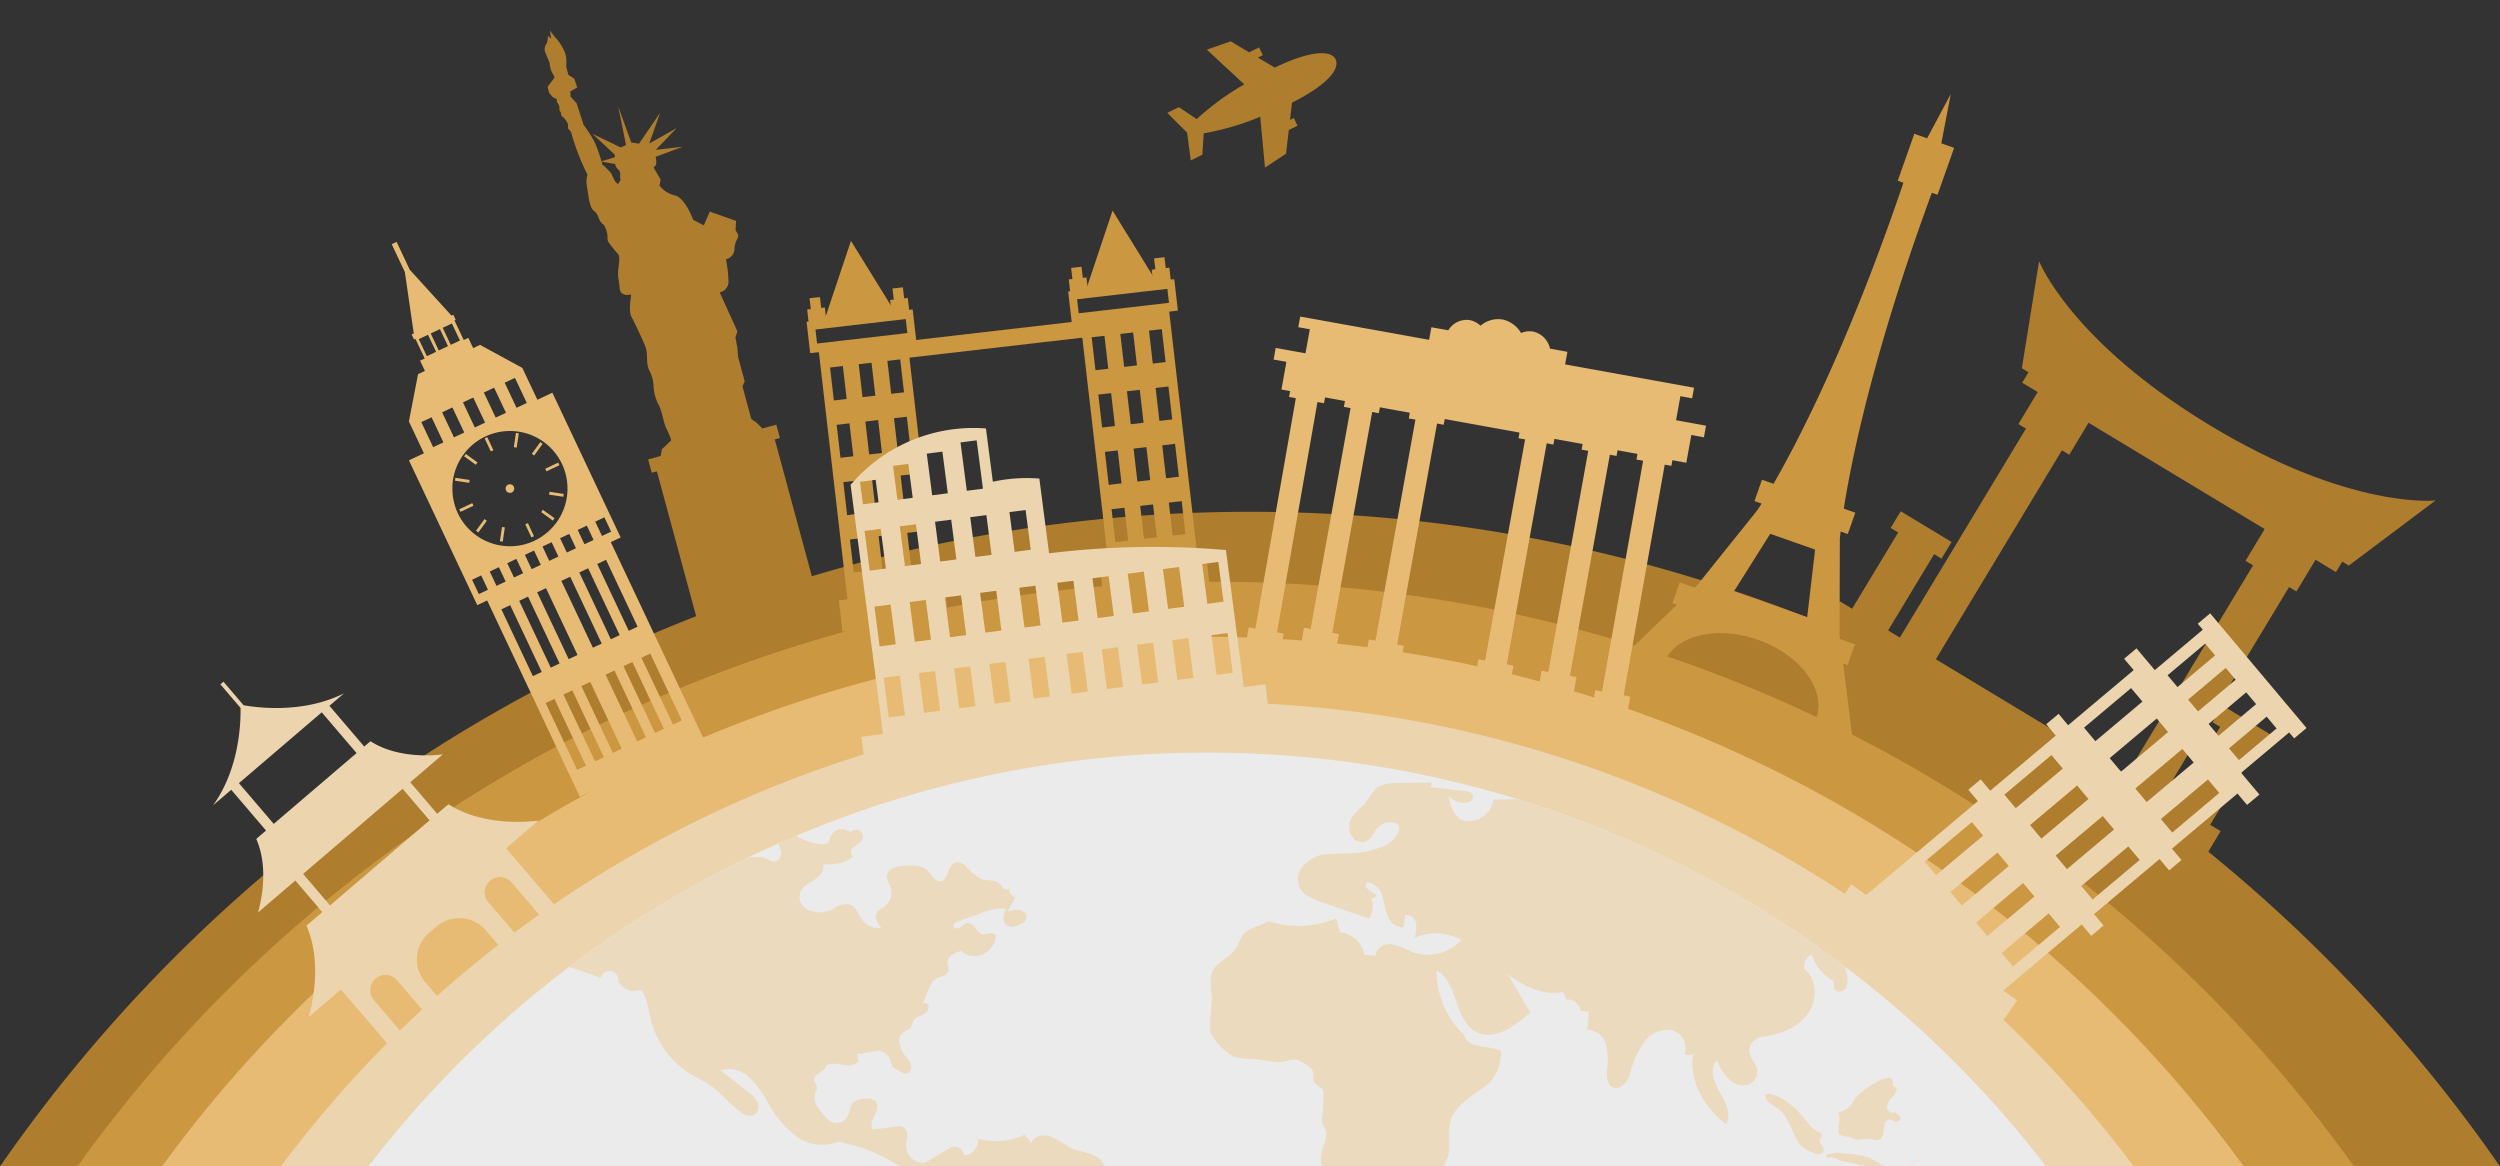 <svg xmlns="http://www.w3.org/2000/svg" xmlns:xlink="http://www.w3.org/1999/xlink" width="328" height="153" viewBox="0 0 328 153">
  <rect x="0" y="0" width="328" height="153" fill="#333333" stroke="none"/>
  <defs>
    <clipPath id="clip-path">
      <rect id="Rectangle_11483" data-name="Rectangle 11483" width="328" height="153" transform="translate(-15923.01 -9422.098)" fill="#fff"/>
    </clipPath>
    <clipPath id="clip-path-2">
      <path id="Path_10070" data-name="Path 10070" d="M248.171,222.71A138.646,138.646,0,0,0,122.22,303.356h251.9A138.646,138.646,0,0,0,248.167,222.71Z" transform="translate(-122.22 -222.71)" fill="#fff"/>
    </clipPath>
  </defs>
  <g id="Mask_Group_68" data-name="Mask Group 68" transform="translate(15923.01 9422.098)" opacity="0.9" clip-path="url(#clip-path)">
    <g id="Places-Card" transform="translate(-15940.21 -9418.087)">
      <g id="Group_25402" data-name="Group 25402" transform="translate(0 0)">
        <path id="Path_9985" data-name="Path 9985" d="M193.022,152.45A199.469,199.469,0,0,0,11.82,268.473h362.4a199.469,199.469,0,0,0-181.2-116.023Z" transform="translate(-11.82 -89.313)" fill="#bb852e"/>
        <path id="Path_9986" data-name="Path 9986" d="M210.668,21.1s-.279,0,.076.54.027.625.265.985.04.409.243.638a2.575,2.575,0,0,1,.76.989c.126.459-.072.513.13.737a1.155,1.155,0,0,1,.409.733,30.935,30.935,0,0,0,2.046,5.211,3.389,3.389,0,0,0-.067,1.565c.166.868.3,2.662.854,3.143a1.7,1.7,0,0,1,.692,1.007,2.4,2.4,0,0,0,.576.827s.094-.166.427.8-.058,1.07.378,1.655.76.989,1.165,1.443-.189,2.158.049,3.291-.063,1.843.98,2.055l.692-.045s-.4,2.149.009,2.882,1.407,2.855,1.821,3.867.054,2.023.49,3.1a5.081,5.081,0,0,1,.6,1.947,5.916,5.916,0,0,0,.625,2.572c.531.913.656,2.424,1.1,3.287a8.377,8.377,0,0,1,.607,1.452l-1.228,1.178-.342,1.839,14.213-3.853L236.819,63.5l-.724-.508-1.156-4.272.288-.665-.859-3.174-.108-1.263-.247-1.344.261-.773-2.329-5.126A1.417,1.417,0,0,0,233.1,45a16.691,16.691,0,0,0-.333-2.968,1.413,1.413,0,0,0,1.12-1.385c.067-1.219.719-1.47.427-1.951l-.288-.481L234.094,37l-3.444-1.223-.787,1.812-1.4-.737s-1.007-2.842-2.379-3.188a3.7,3.7,0,0,1-2.028-1.286l.144-.8-.922-1.578.324-.369a2.531,2.531,0,0,0-.072-1.034l3.579-1.322-3.548.4,2.743-2.851-3.6,2.028,1.434-4.047-2.77,4.056-1.025-.144-1.709-4.739,1.021,5.067-.683.328-3.723-1.8,2.918,2.725.022.346-1.758.544a18.672,18.672,0,0,0-.89-2.527A17.348,17.348,0,0,0,214.09,24.4l-.913-2.846-.791-.841-.045-.692.913-.526-.387-1.16-.769-.495-.3-1.115A4.145,4.145,0,0,0,211.68,15a6.26,6.26,0,0,0-1.34-2.1l-.661-.877.153,1.084-.387-.387-.162.958a1.221,1.221,0,0,0-.256,1.124c.225.571.6,1.452.6,1.452a4.711,4.711,0,0,0,.22,1.066c.117.18.445.863.445.863l-.931,1.236.211.787.423.517.665.382Zm7.558,8.431a1.322,1.322,0,0,0,.409.733.821.821,0,0,1,.229.85l.076.544-.351.517-.387-.387-.5-1.061-.872-.89-.265-.207s-.04-.153-.112-.4Z" transform="translate(-120.323 -12.03)" fill="#bb852e"/>
        <path id="Path_9987" data-name="Path 9987" d="M256.422,128.4l-15.467,4.191,6.382,23.553,15.467-4.191Z" transform="translate(-137.928 -76.078)" fill="#bb852e"/>
        <path id="Path_9988" data-name="Path 9988" d="M256.008,127.027l-16.817,4.557.474,1.749,16.817-4.557Z" transform="translate(-136.957 -75.321)" fill="#bb852e"/>
        <path id="Path_9989" data-name="Path 9989" d="M664.765,100.889C646.4,89.805,642.3,79.32,642.3,79.32L640.04,93.367l21.448,12.945,21.447,12.945,11.376-8.543s-11.187,1.263-29.55-9.824Z" transform="translate(-357.571 -49.064)" fill="#bb852e"/>
        <path id="Path_9990" data-name="Path 9990" d="M682.224,136.231l-41.168-24.844-.922,1.528L681.3,137.759Z" transform="translate(-357.623 -66.713)" fill="#bb852e"/>
        <path id="Path_9991" data-name="Path 9991" d="M649.049,118.521l-6.675-4.03-3.353,5.555,6.675,4.029Z" transform="translate(-357.011 -68.421)" fill="#bb852e"/>
        <path id="Path_9992" data-name="Path 9992" d="M625.589,127.885l-4.72-2.848-18.181,30.128,4.72,2.848Z" transform="translate(-337.014 -74.225)" fill="#bb852e"/>
        <path id="Path_9993" data-name="Path 9993" d="M609.742,156.323l-6.675-4.028-1.32,2.187,6.675,4.028Z" transform="translate(-336.496 -89.227)" fill="#bb852e"/>
        <path id="Path_9994" data-name="Path 9994" d="M600.633,160.135l-4.72-2.848-7.151,11.849,4.72,2.848Z" transform="translate(-329.35 -91.975)" fill="#bb852e"/>
        <path id="Path_9995" data-name="Path 9995" d="M703.71,213.048l-6.675-4.028-1.32,2.187,6.676,4.028Z" transform="translate(-388.213 -120.447)" fill="#bb852e"/>
        <path id="Path_9996" data-name="Path 9996" d="M694.6,216.849,689.882,214l-7.151,11.85,4.72,2.848Z" transform="translate(-381.067 -123.188)" fill="#bb852e"/>
        <path id="Path_9997" data-name="Path 9997" d="M715.326,158.422l-6.675-4.028-3.353,5.555,6.676,4.028Z" transform="translate(-393.487 -90.382)" fill="#bb852e"/>
        <path id="Path_9998" data-name="Path 9998" d="M691.844,167.821l-4.72-2.848L668.943,195.1l4.719,2.848Z" transform="translate(-373.479 -96.205)" fill="#bb852e"/>
        <path id="Path_9999" data-name="Path 9999" d="M633.874,208.735l-49.949-30.143-2.477,4.1L631.4,212.839Z" transform="translate(-325.324 -103.7)" fill="#bb852e"/>
      </g>
      <g id="Group_25403" data-name="Group 25403" transform="translate(9.843 8.318)">
        <path id="Path_10000" data-name="Path 10000" d="M200.573,172.85A183.68,183.68,0,0,0,33.71,279.692H367.437A183.68,183.68,0,0,0,200.573,172.85Z" transform="translate(-33.71 -108.858)" fill="#dda243"/>
        <path id="Path_10001" data-name="Path 10001" d="M553.988,114.683l-1.178-9.433.585.207.962-2.725-1.947-.688-.068-.526.036-12.572s.027-.342.1-1.012l.94.333.989-2.8-1.511-.535c1.012-6.443,3.867-20.53,11.551-41.438l.746.265,2.176-6.155-1.677-.594,1.241-6.484-3.107,5.823-1.677-.594-2.176,6.155.746.265c-7.154,21.092-13.786,33.848-17.046,39.5l-1.511-.535-.989,2.8.94.333c-.36.571-.553.854-.553.854L533.7,94.931l-.382.369-1.947-.688-.962,2.725.585.207-6.839,6.6,4.932,1.745a5.16,5.16,0,0,1,.162-.571c1.308-3.709,6.857-5.126,12.392-3.174s8.961,6.547,7.648,10.252a5.334,5.334,0,0,1-.234.544l4.932,1.745Zm-15.5-18.9,4.757-7.549,5.886,2.077-1.039,8.862-4.8-1.7Z" transform="translate(-303.632 -30.53)" fill="#dda243"/>
        <path id="Path_10002" data-name="Path 10002" d="M285.42,95.01l.477,4.123,13.921-1.61-.477-4.123ZM298.644,96.5,286.8,97.874l-.211-1.839,11.843-1.371Z" transform="translate(-172.243 -65.132)" fill="#dda243"/>
        <path id="Path_10003" data-name="Path 10003" d="M308.759,174.693,294.837,176.3l.477,4.123,13.922-1.611Z" transform="translate(-177.426 -109.873)" fill="#dda243"/>
        <path id="Path_10004" data-name="Path 10004" d="M287.656,89.781l-1.362.157.472,4.082,1.362-.157Z" transform="translate(-172.724 -63.14)" fill="#dda243"/>
        <path id="Path_10005" data-name="Path 10005" d="M287.917,92.826l-2.318.268.287,2.479L288.2,95.3Z" transform="translate(-172.341 -64.816)" fill="#dda243"/>
        <path id="Path_10006" data-name="Path 10006" d="M311.86,86.947,310.5,87.1l.472,4.082,1.358-.157Z" transform="translate(-186.047 -61.58)" fill="#dda243"/>
        <path id="Path_10007" data-name="Path 10007" d="M312.116,90.043l-2.318.268.287,2.479,2.318-.268Z" transform="translate(-185.66 -63.284)" fill="#dda243"/>
        <path id="Path_10008" data-name="Path 10008" d="M293.955,73.4,290.34,84.2l4.762-.877,4.838-.234Z" transform="translate(-174.951 -54.124)" fill="#dda243"/>
        <path id="Path_10009" data-name="Path 10009" d="M288.79,102.254l3.921,33.925,11.641-1.344-3.921-33.925Zm6.358,29.59-1.682.193-.5-4.321,1.682-.193Zm-.868-7.522-1.682.193-.5-4.321,1.682-.193Zm-.872-7.522-1.682.193-.5-4.321,1.682-.193Zm-.868-7.518-1.682.193-.5-4.321,1.682-.193Zm6.371,22.126-1.682.193-.5-4.321,1.682-.193Zm-.872-7.522-1.682.193-.5-4.321,1.682-.193Zm-.868-7.518-1.682.193-.5-4.321,1.682-.193Zm-.872-7.522-1.682.193-.5-4.321,1.682-.193Zm6.371,22.126-1.682.193-.5-4.321,1.682-.193Zm-.868-7.518-1.682.193-.5-4.321,1.682-.193Zm-.872-7.522-1.682.193-.5-4.321,1.682-.193Zm-.868-7.522-1.682.193-.5-4.321,1.682-.193Z" transform="translate(-174.098 -69.265)" fill="#dda243"/>
        <path id="Path_10010" data-name="Path 10010" d="M361.75,86.18l.477,4.123,13.921-1.61-.477-4.123Zm13.228,1.493-11.843,1.371-.211-1.839,11.843-1.367.211,1.839Z" transform="translate(-214.252 -60.272)" fill="#dda243"/>
        <path id="Path_10011" data-name="Path 10011" d="M385.079,165.868l-13.922,1.611.477,4.123,13.922-1.611Z" transform="translate(-219.43 -105.016)" fill="#dda243"/>
        <path id="Path_10012" data-name="Path 10012" d="M363.982,80.939l-1.362.158.473,4.082,1.362-.158Z" transform="translate(-214.731 -58.273)" fill="#dda243"/>
        <path id="Path_10013" data-name="Path 10013" d="M364.252,84.05l-2.322.269.287,2.479,2.322-.269Z" transform="translate(-214.352 -59.986)" fill="#dda243"/>
        <path id="Path_10014" data-name="Path 10014" d="M388.188,78.16l-1.362.157L387.3,82.4l1.362-.157Z" transform="translate(-228.053 -56.744)" fill="#dda243"/>
        <path id="Path_10015" data-name="Path 10015" d="M388.445,81.208l-2.318.268.287,2.479,2.318-.268Z" transform="translate(-227.669 -58.422)" fill="#dda243"/>
        <path id="Path_10016" data-name="Path 10016" d="M370.285,64.57l-3.615,10.8,4.762-.872,4.838-.238Z" transform="translate(-216.96 -49.265)" fill="#dda243"/>
        <path id="Path_10017" data-name="Path 10017" d="M365.12,93.424l3.921,33.925L380.682,126,376.761,92.08Zm6.362,29.59-1.682.193-.5-4.321,1.682-.193Zm-.872-7.522-1.682.193-.5-4.321,1.682-.193Zm-.868-7.518-1.682.193-.5-4.321,1.682-.193Zm-.872-7.522-1.682.193-.5-4.321,1.682-.193Zm6.371,22.126-1.682.193-.5-4.321,1.682-.193Zm-.868-7.518-1.682.193-.5-4.321,1.682-.193Zm-.872-7.522-1.682.193-.5-4.321,1.682-.193Zm-.868-7.522-1.682.193-.5-4.321,1.682-.193ZM379,122.147l-1.682.193-.5-4.321,1.682-.193Zm-.868-7.522-1.682.193-.5-4.321,1.682-.193Zm-.872-7.522-1.682.193-.5-4.321,1.682-.193Zm-.868-7.522-1.682.193-.5-4.321,1.682-.193Z" transform="translate(-216.107 -64.405)" fill="#dda243"/>
        <path id="Path_10018" data-name="Path 10018" d="M346.334,165.051l-26.442,3.059.191,1.653,26.442-3.06Z" transform="translate(-191.215 -104.566)" fill="#dda243"/>
        <path id="Path_10019" data-name="Path 10019" d="M338.356,96.146l-26.442,3.059.253,2.188,26.442-3.059Z" transform="translate(-186.824 -66.643)" fill="#dda243"/>
      </g>
      <g id="Group_25404" data-name="Group 25404" transform="translate(21.6 27.724)">
        <path id="Path_10020" data-name="Path 10020" d="M213.284,188.9A168.889,168.889,0,0,0,59.86,287.136H366.7A168.889,168.889,0,0,0,213.279,188.9Z" transform="translate(-59.86 -137.098)" fill="#fbca7b"/>
        <path id="Path_10021" data-name="Path 10021" d="M480.832,104.819,429.16,95.484l-.252,1.394,51.672,9.334Z" transform="translate(-262.972 -85.685)" fill="#fbca7b"/>
        <path id="Path_10022" data-name="Path 10022" d="M431.6,98.438l-.661,3.659,48.618,8.783.661-3.659Z" transform="translate(-264.089 -87.311)" fill="#fbca7b"/>
        <path id="Path_10023" data-name="Path 10023" d="M478.439,114.84l-56.459-10.2-.275,1.522,56.459,10.2Z" transform="translate(-259.008 -90.724)" fill="#fbca7b"/>
        <path id="Path_10024" data-name="Path 10024" d="M424.708,107.879l-.723,4,53.121,9.606.723-4Z" transform="translate(-260.262 -92.506)" fill="#fbca7b"/>
        <path id="Path_10025" data-name="Path 10025" d="M418.633,148.607l-2.833-.513,5.994-34.154,2.837.513Z" transform="translate(-255.758 -95.842)" fill="#fbca7b"/>
        <path id="Path_10026" data-name="Path 10026" d="M431.156,115.4l-4.58-.828-.355,1.96,4.58.828Z" transform="translate(-261.493 -96.188)" fill="#fbca7b"/>
        <path id="Path_10027" data-name="Path 10027" d="M418.606,186.99l-4.58-.828-.354,1.96,4.579.828Z" transform="translate(-254.586 -135.591)" fill="#fbca7b"/>
        <path id="Path_10028" data-name="Path 10028" d="M440.676,117.382l-2.836-.513-5.953,32.919,2.836.513Z" transform="translate(-264.611 -97.454)" fill="#fbca7b"/>
        <path id="Path_10029" data-name="Path 10029" d="M447.145,118.307l-4.579-.828-.355,1.96,4.58.828Z" transform="translate(-270.293 -97.79)" fill="#fbca7b"/>
        <path id="Path_10030" data-name="Path 10030" d="M434.208,189.092l-4.708-.045.481-2.747,4.582.827Z" transform="translate(-263.298 -135.667)" fill="#fbca7b"/>
        <path id="Path_10031" data-name="Path 10031" d="M459.6,120.767l-2.836-.513-5.947,32.92,2.836.513Z" transform="translate(-275.029 -99.317)" fill="#fbca7b"/>
        <path id="Path_10032" data-name="Path 10032" d="M466.082,121.681l-4.579-.827-.354,1.96,4.58.827Z" transform="translate(-280.716 -99.647)" fill="#fbca7b"/>
        <path id="Path_10033" data-name="Path 10033" d="M453.651,190.522l-4.579-.827-.354,1.96,4.58.827Z" transform="translate(-273.874 -137.535)" fill="#fbca7b"/>
        <path id="Path_10034" data-name="Path 10034" d="M491.587,126.574l-2.836-.513L482.8,158.98l2.836.513Z" transform="translate(-292.631 -102.513)" fill="#fbca7b"/>
        <path id="Path_10035" data-name="Path 10035" d="M498.093,127.459l-4.58-.827-.354,1.96,4.58.827Z" transform="translate(-298.333 -102.827)" fill="#fbca7b"/>
        <path id="Path_10036" data-name="Path 10036" d="M485.642,196.319l-4.579-.827-.354,1.96,4.58.827Z" transform="translate(-291.481 -140.726)" fill="#fbca7b"/>
        <path id="Path_10037" data-name="Path 10037" d="M510.025,129.9l-2.836-.513-5.947,32.92,2.836.512Z" transform="translate(-302.782 -104.342)" fill="#fbca7b"/>
        <path id="Path_10038" data-name="Path 10038" d="M516.518,130.78l-4.58-.827-.354,1.96,4.58.827Z" transform="translate(-308.474 -104.655)" fill="#fbca7b"/>
        <path id="Path_10039" data-name="Path 10039" d="M503.563,202.364l-4.433-1.569.351-1.965,4.582.827Z" transform="translate(-301.62 -142.563)" fill="#fbca7b"/>
        <path id="Path_10040" data-name="Path 10040" d="M519.773,166.93l-2.833-.513,6.083-34.168,2.837.513Z" transform="translate(-311.422 -105.919)" fill="#fbca7b"/>
        <path id="Path_10041" data-name="Path 10041" d="M532.519,133.669l-4.58-.827-.354,1.96,4.58.827Z" transform="translate(-317.281 -106.245)" fill="#fbca7b"/>
        <path id="Path_10042" data-name="Path 10042" d="M519.728,205.354l-4.579-.828-.355,1.96,4.58.828Z" transform="translate(-310.241 -145.698)" fill="#fbca7b"/>
        <path id="Path_10043" data-name="Path 10043" d="M486.225,100.776a3.55,3.55,0,1,1-2.779-4.478A3.738,3.738,0,0,1,486.225,100.776Z" transform="translate(-290.653 -86.104)" fill="#fbca7b"/>
        <path id="Path_10044" data-name="Path 10044" d="M495.6,103.333a2.783,2.783,0,1,1-2.181-3.512,2.929,2.929,0,0,1,2.181,3.512Z" transform="translate(-296.649 -88.05)" fill="#fbca7b"/>
        <path id="Path_10045" data-name="Path 10045" d="M477.228,100.013a2.781,2.781,0,1,1-2.176-3.512A2.931,2.931,0,0,1,477.228,100.013Z" transform="translate(-286.539 -86.223)" fill="#fbca7b"/>
        <path id="Path_10046" data-name="Path 10046" d="M484.8,101.822,466.957,98.6l-.645,3.571,17.845,3.224Z" transform="translate(-283.558 -87.399)" fill="#fbca7b"/>
        <path id="Path_10047" data-name="Path 10047" d="M183.485,94.4l-1.969-4.173-5.553-3.026-.9.427-.634-1.344-.6.283L172.613,84l.162-.076-.319-.674-.238.112-5.477-6.025-1.722-3.647-.319.153L164.38,74l1.722,3.647,1.169,8.057-.279.13.319.67.18-.085,1.214,2.572-.607.283.634,1.344-.9.427-1.2,6.209,1.969,4.173-1.965.926,8.966,18.993,1.295-.612L189.06,146.49l16.218-7.653-12.158-25.759,1.295-.611-8.961-18.992-1.965.926Zm-6.479,24.928-1.2.567-.886-1.879,1.2-.567ZM179.2,92.165l1.344-.634,1.556,3.291-1.349.634L179.2,92.165Zm-1.389.652,1.556,3.291-1.349.634-1.556-3.291Zm-6.749-7.855,1.21-.571,1.057,2.235-1.21.571-1.057-2.239Zm-1.569.742,1.21-.571,1.057,2.235-1.21.571L169.492,85.7Zm4.236,9.042,1.344-.634,1.551,3.291-1.344.634-1.556-3.291Zm-5.8-8.3,1.21-.571,1.057,2.239-1.21.571Zm3.066,9.6,1.344-.634,1.556,3.291-1.349.634-1.556-3.291Zm-2.734,1.29,1.344-.634,1.556,3.291-1.344.634Zm21.6,45.08-1.156.544-4.137-8.768,1.16-.544,4.137,8.768Zm-5.8-12.3-1.16.549-4.137-8.768,1.156-.549Zm-4.735-11.866-1.2.567-.886-1.879,1.2-.567ZM192.208,141.3l-1.16.544-4.137-8.768,1.16-.549,4.137,8.768ZM186.4,129l-1.16.549-4.137-8.768,1.16-.549Zm-4.78-11.843-1.2.567-.886-1.879,1.2-.567Zm12.936,23.03-1.16.549-4.137-8.768,1.16-.549Zm-5.8-12.3-1.16.544-4.137-8.768,1.16-.544Zm-4.82-11.825-1.2.567-.886-1.879,1.2-.567Zm13.8,22.626-1.16.549-4.137-8.768,1.16-.544,4.137,8.768Zm-12.689-23.147-.886-1.879,1.2-.567.886,1.879Zm6.884,10.85-1.16.544-4.137-8.768,1.16-.544Zm8.156,11.187-1.16.544-4.137-8.768,1.16-.544Zm-12.734-23.129-.886-1.879,1.2-.567.886,1.879Zm6.933,10.832-1.16.549-4.137-8.768,1.16-.549Zm8.152,11.187-1.156.549-4.141-8.768,1.16-.549Zm-12.774-23.107-.886-1.879,1.2-.567.886,1.879Zm6.974,10.809-1.16.549-4.137-8.768,1.156-.549,4.137,8.768ZM183.116,112.9a7.564,7.564,0,0,1-10.067-3.611q-.108-.236-.2-.472c-.018-.04-.031-.081-.045-.117-.058-.157-.112-.31-.157-.468v-.013c-.049-.162-.09-.324-.126-.49a.83.83,0,0,1-.022-.112c-.031-.162-.063-.319-.09-.481v-.009c-.023-.166-.04-.337-.054-.5a.6.6,0,0,0,0-.09,8.367,8.367,0,0,1,0-1.007.388.388,0,0,1,0-.072q.02-.25.054-.5a7.562,7.562,0,0,1,11.38-5.373c.144.085.283.175.418.274.018.013.04.027.058.04a7.572,7.572,0,0,1,.782.638c.022.022.045.04.067.063.121.117.243.238.355.36v0c.108.121.216.247.319.373.022.031.045.058.067.09.1.135.2.27.3.409a.014.014,0,0,0,0,.009c.09.135.175.279.261.418.022.036.04.072.063.112.081.148.162.3.238.459a7.564,7.564,0,0,1-3.611,10.067Zm10.049-1.192-1.2.567-.886-1.879,1.2-.567Z" transform="translate(-117.384 -73.69)" fill="#fbca7b"/>
        <path id="Path_10048" data-name="Path 10048" d="M191.831,130.669l-.342.161.808,1.712.341-.161Z" transform="translate(-132.304 -105.049)" fill="#fbca7b"/>
        <path id="Path_10049" data-name="Path 10049" d="M204.145,157.63l.342-.162-.8-1.709-.342.162Z" transform="translate(-138.827 -118.859)" fill="#fbca7b"/>
        <path id="Path_10050" data-name="Path 10050" d="M185.784,149.919l-1.712.808.161.341,1.712-.808Z" transform="translate(-128.222 -115.644)" fill="#fbca7b"/>
        <path id="Path_10051" data-name="Path 10051" d="M210.874,138.088l-1.712.808.161.341,1.712-.808Z" transform="translate(-142.031 -109.132)" fill="#fbca7b"/>
        <path id="Path_10052" data-name="Path 10052" d="M200.286,129.439l-.277,1.868.374.055.277-1.868Z" transform="translate(-136.994 -104.372)" fill="#fbca7b"/>
        <path id="Path_10053" data-name="Path 10053" d="M196.216,156.883l-.276,1.868.374.055.276-1.868Z" transform="translate(-134.754 -119.477)" fill="#fbca7b"/>
        <path id="Path_10054" data-name="Path 10054" d="M182.884,142.547l-.055.374,1.868.277.055-.374Z" transform="translate(-127.538 -111.587)" fill="#fbca7b"/>
        <path id="Path_10055" data-name="Path 10055" d="M210.345,146.619l-.055.374,1.873.277.055-.374Z" transform="translate(-142.652 -113.828)" fill="#fbca7b"/>
        <path id="Path_10056" data-name="Path 10056" d="M206.379,132.117l-1.11,1.533.306.222,1.11-1.534Z" transform="translate(-139.888 -105.846)" fill="#fbca7b"/>
        <path id="Path_10057" data-name="Path 10057" d="M190.082,154.577l-1.111,1.532.306.222,1.111-1.532Z" transform="translate(-130.918 -118.207)" fill="#fbca7b"/>
        <path id="Path_10058" data-name="Path 10058" d="M185.72,135.575l-.222.306,1.533,1.11.222-.306Z" transform="translate(-129.007 -107.749)" fill="#fbca7b"/>
        <path id="Path_10059" data-name="Path 10059" d="M207.98,152.166l1.533,1.111.22-.31L208.2,151.86Z" transform="translate(-141.38 -116.712)" fill="#fbca7b"/>
        <path id="Path_10060" data-name="Path 10060" d="M197.932,144.463a.567.567,0,1,0,.755.27A.567.567,0,0,0,197.932,144.463Z" transform="translate(-135.672 -112.611)" fill="#fbca7b"/>
      </g>
      <g id="Group_25405" data-name="Group 25405" transform="translate(37.778 52.135)">
        <path id="Path_10061" data-name="Path 10061" d="M145.924,179.485s-6.825,1.084-11.83-2.136l-1.47,1.254-3.534-4.137,4.289-3.669s-5.49.872-9.514-1.718l-.814.7-4.568-5.346,1.915-1.637c-5.3,2.666-11.3,1.9-13.179,1.565l-2.639-3.089-.4.346,2.639,3.089c.04,1.9-.135,7.958-3.593,12.774l2.374-2.028,4.568,5.346-1.286,1.1c1.933,4.379.22,9.663.22,9.663l4.91-4.2,3.539,4.137-2.086,1.785c2.406,5.445.274,12.014.274,12.014L120,201.652l6.668,7.8,1.808-1.542-4.159-4.865a2,2,0,0,1,3.044-2.6l4.159,4.865,2.014-1.722-2.482-2.9a4.585,4.585,0,0,1,.5-6.461l.976-.836a4.581,4.581,0,0,1,6.461.5l2.482,2.9,2.023-1.727-4.159-4.865a2,2,0,1,1,3.044-2.6l4.159,4.865,1.794-1.538-6.668-7.8,4.263-3.642Zm-39.316-4.9,5.207-4.451,5.661-4.843,4.568,5.346-10.868,9.289-4.568-5.346Zm8.417,11.906,5.7-4.87,1.048-.895,6.313-5.4,3.534,4.137-13.057,11.16-3.534-4.137Zm118.627-22.527A151.7,151.7,0,0,0,95.84,252.209H371.465A151.7,151.7,0,0,0,233.652,163.968Zm4.793-1.987L236.107,144a111.775,111.775,0,0,0-23.206.427l-1.277-9.807a21.1,21.1,0,0,0-6.1.414l-.908-6.987a21.128,21.128,0,0,0-17.266,6.852l-.49.535,1.915,14.721,2.019,15.508.319,2.473-2.842.369.477,3.674,53-6.893-.477-3.674-2.842.369Zm-44.451,3.709-2.118.274-.679-5.216,2.118-.274Zm-1.21-9.325-2.118.274-.679-5.216,2.118-.274Zm-1.295-9.928-2.118.274-.679-5.216,2.118-.274Zm-.958-8.7-2.05.265-.382-2.95,2.05-.265Zm8.084,27.351-2.118.274-.679-5.216,2.118-.274Zm-1.21-9.321-2.118.274-.679-5.216,2.118-.274Zm-1.295-9.932-2.118.274-.679-5.216,2.118-.274Zm-1.1-8.682-2,.261-.58-4.451,2-.261Zm8.228,27.333-2.118.274-.679-5.216,2.118-.274Zm-1.21-9.321-2.118.274-.679-5.216,2.118-.274Zm-1.29-9.932-2.118.274-.679-5.216,2.118-.274Zm-1.124-8.678-2.05.265-.71-5.463,2.05-.265Zm8.246,27.333-2.118.274-.679-5.216,2.118-.274Zm-1.21-9.325-2.118.274-.679-5.216,2.118-.274Zm-1.295-9.928-2.118.274-.679-5.216,2.118-.274Zm-1.129-8.682-2.118.274-.827-6.344,2.118-.274Zm8.777,27.266-2.118.274-.679-5.216,2.118-.274Zm-1.214-9.325-2.118.274-.679-5.216,2.118-.274Zm-1.29-9.928-2.118.274-.679-5.216,2.118-.274Zm7.486,18.606-2.118.274-.679-5.216,2.118-.274Zm-1.214-9.325-2.118.274-.679-5.216,2.118-.274Zm5.836,8.723-2.118.274-.679-5.216,2.118-.274Zm-1.214-9.321-2.118.274-.679-5.216,2.118-.274Zm5.836,8.718-2.118.274-.679-5.216,2.118-.274Zm-1.214-9.321-2.118.274-.679-5.216,2.118-.274Zm5.836,8.723-2.118.274-.679-5.216,2.118-.274Zm-1.214-9.325-2.118.274-.679-5.216,2.118-.274ZM237,160.1l-2.118.274-.679-5.216,2.118-.274Zm-1.214-9.325-2.118.274-.679-5.216,2.118-.274ZM365.233,152.3l-1.623,1.367.661.782-6.3,5.3-2.4-2.851-1.623,1.362,1.254,1.493-8.6,7.23-1.254-1.493-1.623,1.362,1.254,1.493-8.6,7.23-1.255-1.493-1.623,1.367,1.254,1.493-14.631,12.306-1.974-1.38-2.32,3.318L337.6,206.4l2.32-3.318-1.843-1.29,10.3-8.664,1.254,1.493,1.623-1.362L350,191.769l8.6-7.23,1.254,1.493,1.623-1.362-1.254-1.493,8.6-7.23,1.254,1.493,1.623-1.362-2.4-2.851,6.3-5.3.661.782,1.623-1.362L365.233,152.3Zm6.034,11.915-4.937,4.155-1.3-1.547,4.937-4.155Zm-2.689-3.2-4.937,4.155-1.3-1.547,4.937-4.155Zm-5.5,10.859-6.173,5.189-1.488-1.772,6.169-5.193,1.488,1.772Zm1.506-15.6,1.3,1.547-4.937,4.155-1.3-1.547Zm-6.358,9.833,1.488,1.772-6.173,5.193-1.488-1.772Zm-17.536,21.578,1.488,1.772-6.169,5.193-1.488-1.772,6.173-5.193Zm-8.044,2.963-1.488-1.772,6.173-5.193,1.488,1.772Zm10.449-8.79-1.488-1.772,6.173-5.193,1.488,1.772Zm8.044-2.963,1.488,1.772-6.174,5.193-1.488-1.772Zm3.723-16.785,1.488,1.772-6.173,5.193-1.488-1.772Zm-10.449,8.79,1.488,1.772-6.173,5.193-1.488-1.772Zm-10.449,8.79,1.488,1.772-6.173,5.193-1.488-1.772Zm5.4,18.952-1.488-1.772,6.173-5.193,1.488,1.772Zm10.449-8.79-1.488-1.772,6.173-5.193,1.488,1.772-6.173,5.189Zm10.449-8.79-1.488-1.772,6.173-5.193,1.488,1.772Zm8.75-9.5-1.3-1.547,4.937-4.155,1.3,1.547Z" transform="translate(-95.84 -127.979)" fill="#ffe6bb"/>
      </g>
      <g id="Group_25406" data-name="Group 25406" transform="translate(170.353 1.412)">
        <path id="Path_10062" data-name="Path 10062" d="M412.78,17.539c-.616-1.25-3.309-1.187-7.99,1.079L402.578,17.3l.643-.319-.5-1.012-1.3.643L399,15.17l-3.129,1.088,4.91,4.555a35.491,35.491,0,0,0-6.241,4.559l-2.329-1.565-1.524.751,2.6,2.594.477,3.642,1.524-.751.175-2.8a35.317,35.317,0,0,0,7.414-2.176l.625,6.668,2.765-1.826.36-3.1,1.151-.567-.5-1.012-.495.243.261-2.253c4.649-2.338,6.335-4.433,5.719-5.683Z" transform="translate(-390.69 -15.17)" fill="#bb852e"/>
      </g>
      <g id="Group_25408" data-name="Group 25408" transform="translate(49.64 94.729)">
        <g id="Group_25407" data-name="Group 25407">
          <path id="Path_10063" data-name="Path 10063" d="M248.171,222.71A138.646,138.646,0,0,0,122.22,303.356h251.9A138.646,138.646,0,0,0,248.167,222.71Z" transform="translate(-122.22 -222.71)" fill="#fff"/>
          <g id="Mask_Group_69" data-name="Mask Group 69" transform="translate(0 0)" clip-path="url(#clip-path-2)">
            <g id="Group_25409" data-name="Group 25409" transform="translate(20.481 1.426)">
              <path id="Path_10064" data-name="Path 10064" d="M199.379,246.217a5.093,5.093,0,0,0-4.591,1.317.879.879,0,0,0,.872.639l-.387,1.556a12.908,12.908,0,0,1,6.718-.319.5.5,0,0,1-.036.976c-5.328.8-10.616,1.816-15.9,2.837l-11.942,2.307a7.478,7.478,0,0,0-3.458,1.933c-1.317,1.416-3.5,3.512-2.716,4.775.917,1.47,5.859,2.477,5.544,4.177,2.356-.1,4.092-2.163,6.16-3.3,4.245-2.334,9.474-.625,13.993,1.111a1.191,1.191,0,0,1,2.334.468,2.417,2.417,0,0,0,3,1.07c.814,1.142.931,2.617,1.272,3.975a11.854,11.854,0,0,0,6.38,7.743c2.32,1.084,3.395,2.842,5.548,4.442a1.775,1.775,0,0,0,1.021.373c1.115.022,1.349-1.088,1-1.83a3.949,3.949,0,0,0-1.223-1.308q-1.807-1.41-3.615-2.824a3.936,3.936,0,0,1,3.795.949,13.252,13.252,0,0,1,2.441,3.282,14.172,14.172,0,0,0,3.7,4.406,5.58,5.58,0,0,0,5.472.755,21.184,21.184,0,0,1,8.7,3.606c.634.454,1.556.935,2.1.378,0,.4.567.544.926.373.58-.27.908-.976,1.821-.648a1.606,1.606,0,0,1,.962.949,3.165,3.165,0,0,1-.342,2.423,12.111,12.111,0,0,0-1,2.167,2.168,2.168,0,0,0,.508,2.212c-.571.809-.1,1.673.58,2.392a23.215,23.215,0,0,1,2.172,2.023c.9,1.228.926,2.986,1.987,4.074,1.142,1.174,3.066,1.151,4.4,2.109a4.716,4.716,0,0,1,1.736,3.165,14.148,14.148,0,0,1-.108,3.7q-.587,4.917-1.169,9.838l1.367.045c.256,1.641.2,1.277.454,2.918l-2.518.895c.647,2.185,1.506,4.622,3.579,5.566,1.673.764,3.624.3,5.4-.184.072-.243.144-.481.216-.724-.409.081-.814.157-1.219.238a8.423,8.423,0,0,1-1-3.377l.7-.373c-.04-1-.045-1.156-.085-2.158l-.724-.315c.486-1.722.342-1.209.827-2.932l.7.1.216-.863c-.513.256-.9-.656-.553-1.111s.967-.589,1.43-.922.692-1.165.175-1.407a4,4,0,0,0,2.455-1c.6-.674.49-2-.382-2.226a3.787,3.787,0,0,0,3.93-3.948c.917.225,1.614-.872,1.7-1.812s-.067-1.983.495-2.743a5.172,5.172,0,0,1,1.992-1.219c.7-.36,1.389-1.07,1.178-1.826,1.237-.234,1.668-1.754,1.852-3q.418-2.792.832-5.589a29.733,29.733,0,0,0,.45-4.762,1.4,1.4,0,0,0-1.682.706,7.221,7.221,0,0,0-5.18-.854c-.229-.7-1.1-.935-1.835-.944a3.582,3.582,0,0,1-2.131-.369c-.625-.463-.769-1.331-1.232-1.956-.9-1.209-2.693-1.173-4.069-1.8-.922-.418-1.682-1.151-2.635-1.5s-2.271-.094-2.558.877l-.89-1.124a8.771,8.771,0,0,1-6.182.517,1.873,1.873,0,0,1-1.8,2.19,1.238,1.238,0,0,0-1.875-.958l-3.08,1.87a2.118,2.118,0,0,1-1.808-.432,2.238,2.238,0,0,1-.809-1.731c0-.432.135-.854.153-1.286a1.217,1.217,0,0,0-.49-1.129,1.577,1.577,0,0,0-.989-.094c-1.021.121-2.037.247-3.057.369-.351-.567-.018-1.29.274-1.888s.522-1.4.04-1.866a1.694,1.694,0,0,0-1.322-.279,2.257,2.257,0,0,0-1.6.549c-.373.432-.369,1.07-.594,1.592a1.712,1.712,0,0,1-2.046.971,2.973,2.973,0,0,1-1.147-.931,6.33,6.33,0,0,1-.98-1.34,2.069,2.069,0,0,1-.148-1.614,1.7,1.7,0,0,0,.22-.76c-.036-.31-.324-.54-.382-.845-.085-.45.337-.818.724-1.057s.841-.531.863-.985a3.839,3.839,0,0,1,2.163-.027,2.357,2.357,0,0,0,2.073-.423l-.166-.962,2.689-.5a1.981,1.981,0,0,1,1.691,1.367,2.25,2.25,0,0,0,.283.791,2.313,2.313,0,0,0,.769.477,2,2,0,0,0,.913.4c.5-.009.823-.62.724-1.115a2.665,2.665,0,0,0-.823-1.25,3.39,3.39,0,0,1-.665-1.4,1.478,1.478,0,0,1,.252-1.448c.346-.36.926-.463,1.2-.881.166-.256.189-.58.342-.845a1.682,1.682,0,0,1,.778-.607,3.459,3.459,0,0,0,.877-.481.864.864,0,0,0,.306-.895.5.5,0,0,0-.8-.211c.337-.769.67-1.542,1.007-2.316a2.309,2.309,0,0,1,.5-.809,3.365,3.365,0,0,1,1.115-.513,1.147,1.147,0,0,0,.818-.841,4.4,4.4,0,0,0-.157-.827,1.309,1.309,0,0,1,.594-1.138,3.729,3.729,0,0,1,1.232-.513,2.63,2.63,0,0,0,2.653.522,3.011,3.011,0,0,0,1.826-2.041.732.732,0,0,0,0-.5.71.71,0,0,0-.791-.283,2.65,2.65,0,0,1-.89.126c-.436-.072-.715-.486-.976-.841s-.634-.728-1.07-.656c-.351.058-.589.382-.881.585s-.818.2-.89-.144c-.067-.319.306-.54.612-.647q1.511-.54,3.022-1.075a6.879,6.879,0,0,1,3.233-.589,3.489,3.489,0,0,0-.315,1.21,1.17,1.17,0,0,0,.558,1.057,1.7,1.7,0,0,0,1.281-.076c.526-.175,1.133-.432,1.174-1.03a.958.958,0,0,0-.594-.9,2.547,2.547,0,0,0-1.9.144l1.07-1.933a1.012,1.012,0,0,1-.841-1.124c-.18.229-.558.148-.773-.045s-.346-.472-.562-.661c-.67-.589-1.83-.144-2.536-.692a6.9,6.9,0,0,1-1.7-1.376,1.431,1.431,0,0,0-.944-.634c-1.034-.144-1.281.683-1.52,1.367-.175.495-.486,1.039-1.007,1.084-.7.054-1.061-.782-1.542-1.286-.8-.836-2.113-.809-3.264-.728a4.016,4.016,0,0,0-1.308.243,1.388,1.388,0,0,0-.859.958c-.108.594.31,1.142.486,1.722a2.276,2.276,0,0,1-.976,2.536,2.987,2.987,0,0,0-.71.454,1.22,1.22,0,0,0-.193,1.183,3.519,3.519,0,0,0,.643,1.07,2.8,2.8,0,0,1-2.572-1.129c-.62-.872-.814-2.181-2.374-1.983a2.658,2.658,0,0,0-1.048.369,3.6,3.6,0,0,1-3.925.189,1.921,1.921,0,0,1-.8-1.826c.171-1.007,1.133-1.448,1.924-1.956.692-.45,1.376-1.205,1.156-2,1.394-.018,2.941-.1,3.925-1.088a.657.657,0,0,1-.193-.868,1.958,1.958,0,0,1,.715-.665,2.842,2.842,0,0,0,.5-.4.973.973,0,0,0,.189-1,.884.884,0,0,0-1.569-.157,1.618,1.618,0,0,0-2.594.45c-.1.315-.117.688-.369.9a1.119,1.119,0,0,1-.881.126,6.343,6.343,0,0,1-3.08-.98c-.4-.306-.719-.706-1.142-.98a1.28,1.28,0,0,0-1.412-.094,1.464,1.464,0,0,0-.189,1.488,11.059,11.059,0,0,1,.553,1.479,1.176,1.176,0,0,1-.571,1.335c-.571.216-1.147-.265-1.722-.463a5.537,5.537,0,0,0-2.7.229c-.9.162-2.046-.027-2.361-.886a2.291,2.291,0,0,0,1.587.315c.531-.162.845-.953.4-1.281-.319-.234-.769-.081-1.129.081l-3.057,1.376a.49.49,0,0,1-.692-.522,1.539,1.539,0,0,0,.031-.454,1.4,1.4,0,0,0-1.111-1.29,1.078,1.078,0,0,0-1.214,1.052,1.557,1.557,0,0,0-1.619-.346,4,4,0,0,1-1.718.238c-.571-.126-1.039-.85-.67-1.3a1.219,1.219,0,0,0-1.38.562Z" transform="translate(-167.77 -236.091)" fill="#ffeccd"/>
              <path id="Path_10065" data-name="Path 10065" d="M480.014,231.581a.549.549,0,0,1-.459-.342,8.965,8.965,0,0,0-8.754-5.333.58.58,0,0,0-.315,1.007,8.333,8.333,0,0,0,4.726,2.023.557.557,0,0,1,.513.531l.009.148a.559.559,0,0,1-.7.585,29.379,29.379,0,0,0-16.452.1.577.577,0,0,0-.378.683c.175.751-.436,1.74-1.227,1.637a1.064,1.064,0,0,1-.234.733c-.423.549-1.241-.1-.863-.683a4.072,4.072,0,0,0,.638-2.325.54.54,0,0,0-.63-.513l-.593.1v-.126a.544.544,0,0,0-.8-.468,12.769,12.769,0,0,1-5.9,1.1l-8.233.189a3.3,3.3,0,0,1-4.384,2.617,4.265,4.265,0,0,1-1.439-3.085,2.454,2.454,0,0,0,2.563.8.722.722,0,0,0-.067-1.412l-4.91-.562c-.009-.315.166-.265.157-.576-1.632-.022-3.269,0-4.9.063a3.988,3.988,0,0,0-2.311.589,10.437,10.437,0,0,0-1.47,1.947c-.513.643-1.227,1.1-1.7,1.776a2.3,2.3,0,0,0,.229,3.08,1.484,1.484,0,0,0,1.178.324c1.03-.18,1.281-1.272,1.92-1.942a2.189,2.189,0,0,1,2.6-.4c.333.715.04,1.237-.459,1.835a3.7,3.7,0,0,1-1.38,1.016,12.365,12.365,0,0,1-4.105.971c-1.084.067-2.172-.013-3.251.1a4.567,4.567,0,0,0-3.449,1.781,2.707,2.707,0,0,0-.459,1.974c.261,1.475,1.664,2.055,2.918,2.491l6.4,2.244a3.455,3.455,0,0,0,.315-2.648.661.661,0,0,0,.647-.508,3.862,3.862,0,0,1-1.475-1.088c.108-.256.13-.306.238-.567a2.311,2.311,0,0,1,1.938,1.7c.328.881.4,1.857.764,2.725a2.126,2.126,0,0,0,2.082,1.5c.081-.553.144-1.021.229-1.569.607-.207,1.254.351,1.412.994a3.8,3.8,0,0,1-.207,1.956,6.861,6.861,0,0,1,6.16.3,6.151,6.151,0,0,1-6.5,1.565,11.157,11.157,0,0,0-2.684-1.025c-.953-.1-2.1.535-2.077,1.533-.486-.049-.971-.094-1.457-.144a3.609,3.609,0,0,0-3.237-2.95c-.157-.611-.315-1.219-.472-1.825a12.923,12.923,0,0,1-8.952.36c-.719.526-2.2.832-2.909,1.421-.854.71-.85,1.749-1.6,2.558-1.066,1.156-2.244,1.362-2.815,2.743-.432,1.043-.049,2.424-.04,3.611,0,.922-.45,3.516-.112,4.357a7.3,7.3,0,0,0,2.023,2.45c1.133,1.1,2.864.863,4.411,1.021a16.241,16.241,0,0,0,2.536.346c.787-.031,1.551-.463,2.271-.337a4.83,4.83,0,0,1,1.992,1.3c.261.225.1,1.335.288,1.628.427.652,1.075.585,1.25,1.358a35.161,35.161,0,0,1-.211,3.557c.076,1.169.683,1.124.535,2.3-.139,1.1-1.025,2.176-.517,3.871a35.653,35.653,0,0,1,.8,4.29,15.365,15.365,0,0,0,.877,3.4c.4,1.277.994,2.644,2.176,3.183,1.56.71,3.336-.333,4.636-1.5a22.742,22.742,0,0,0,6.007-8.709c1.254,0,2.055-1.466,2.167-2.765s-.175-2.644.193-3.894c.571-1.929,2.473-3.013,4.06-4.177a5.36,5.36,0,0,0,2.509-5c-1.727-.8-4.186-.166-4.82-2.1a11.758,11.758,0,0,1-3.6-8.458c2.792,1.488,2.316,6.362,5.036,7.99,2.356,1.412,5.216-.584,7.266-2.473q-1.477-2.516-2.95-5.022c.162.121.324.247.49.364,1.983,1.416,4.4,2.482,6.767,1.969l.418.976a1.916,1.916,0,0,1,1.924,1.52l1.052.1-.207,2.392a2.525,2.525,0,0,1,2.437,1.938,9.48,9.48,0,0,1,.144,3.44c-.054.859.027,1.92.89,2.194a1.232,1.232,0,0,0,1.048-.18,3.439,3.439,0,0,0,1.173-1.969,12.129,12.129,0,0,1,1.727-3.786,3.8,3.8,0,0,1,3.53-1.623,2.434,2.434,0,0,1,1.821,3.116.833.833,0,0,0,1.129-.076c-.728,3.417,1.538,7.369,4.33,9.294.715-1.308-.117-2.9-.863-4.173s-1.38-3.04-.4-4.155c.7,1.416,1.52,2.95,3.161,3.233a1.865,1.865,0,0,0,2.064-1.142c.63-1.641-1.677-2.576-.71-4.227a2.122,2.122,0,0,1,1.569-1c2.248-.3,4.717-1.218,6.016-3.233,1.124-1.736,1.039-4.4-.576-5.629a1.723,1.723,0,0,1,.922-1.929,6.272,6.272,0,0,0,2.9,3.5c.022.324.045.648.067.967.22.67,1.295.481,1.6-.157a3.319,3.319,0,0,0-.04-2.086,2.277,2.277,0,0,1,.265-2.023,2.908,2.908,0,0,1,1.844-.562,4.9,4.9,0,0,0,3.831-3.2c.243.166.481.333.724.5l.98-2.059a1.793,1.793,0,0,1,.4,1.983c.589.175,1.2-.382,1.335-1a3.657,3.657,0,0,0-.234-1.866,3.118,3.118,0,0,0-.585-1.223.984.984,0,0,0-1.2-.261c-.351.22-.495.724-1.012.706a.844.844,0,0,1-.769-.76,1.406,1.406,0,0,1,1.2-1.421,4.964,4.964,0,0,1,1.745.067,15,15,0,0,0,8.9-1.556,2.34,2.34,0,0,1,2.046-.4.793.793,0,0,1,.355,1.281c-.418.5-1.232.139-1.884.207-1.254.13-1.8,1.884-2.163,2.9a2.335,2.335,0,0,0-.067,1.475c.423,1.335,1.844,1.106,2.531.328a5.028,5.028,0,0,0,.926-2.19c.225.589,1.133.355,1.488-.166s.495-1.214.989-1.6c.724-.558,1.718-.13,2.59.094a2.343,2.343,0,0,0,.8.054V236.2a222.75,222.75,0,0,0-31.627-4.6Z" transform="translate(-297.328 -225.879)" fill="#ffeccd"/>
              <path id="Path_10066" data-name="Path 10066" d="M568.889,327.453a6.292,6.292,0,0,0,.859,1.493,4.7,4.7,0,0,0,1.592,1.007,2.1,2.1,0,0,0,.764.238.719.719,0,0,0,.679-.342.709.709,0,0,0-.135-.742,1.6,1.6,0,0,0-.121-.126.609.609,0,0,1-.112-.8,1.939,1.939,0,0,0,.144-.27.405.405,0,0,0-.265-.553,3.006,3.006,0,0,1-1.335-1.039q-.857-1-1.709-2c-2.1-1.915-3.907-2.388-4.069-1.8.1.8.859,1.209,1.457,1.569,1.2.719,1.641,2.109,2.266,3.363Z" transform="translate(-386.492 -278.942)" fill="#ffeccd"/>
              <path id="Path_10067" data-name="Path 10067" d="M590.632,341.254a6.455,6.455,0,0,1-.989-.513c-.342-.2-.683-.409-1.025-.612a12.521,12.521,0,0,0-3.431-.553,3.658,3.658,0,0,0-2.248.189c-.171.2-.144.288.261.373a1.334,1.334,0,0,1,1.34.328q2.907.614,5.818,1.232a9.334,9.334,0,0,0,1.169.2c.994.081,3.611-.261,2.824-.76.09-.153-2.54.562-3.714.117Z" transform="translate(-396.211 -288.395)" fill="#ffeccd"/>
              <path id="Path_10068" data-name="Path 10068" d="M586.746,322.085a.241.241,0,0,0-.153.31c.238.67-.135,1.461,0,2.536.045.351,1.38.364,1.668.567.684.486,1.632,0,2.464.121.391.058.791.256,1.16.112a1.175,1.175,0,0,0,.585-1.043,2.806,2.806,0,0,1,.229-1.227c.216-.36.8-.526,1.043-.18.859.238,1.511-.414.157-1.16-.4.283-.98-.22-.962-.715a2.272,2.272,0,0,1,.7-1.281,1.7,1.7,0,0,0,.535-1.335c-.148.162-.427-.031-.472-.247s.009-.454-.09-.652c-.211-.432-.854-.283-1.281-.072A10.586,10.586,0,0,0,589.012,320c-.7.769-.719,1.614-2.257,2.091Z" transform="translate(-398.26 -276.367)" fill="#ffeccd"/>
              <path id="Path_10069" data-name="Path 10069" d="M599.591,348.748a6.216,6.216,0,0,0-2.819,2.936,21.106,21.106,0,0,1-3.588,1.506,1.069,1.069,0,0,0-.728.908,12.382,12.382,0,0,0,0,2.581.631.631,0,0,1-.292.611.8.8,0,0,0-.319.989,8.948,8.948,0,0,1,.612,1.484,4.142,4.142,0,0,0,.45,1.147c.71,1.1,2.293,1.259,3.543.886s2.356-1.147,3.6-1.547a6.553,6.553,0,0,1,6.47,1.538,3.532,3.532,0,0,0,1.43-.585,2.771,2.771,0,0,0,.265,1.92c.387.54,1.394.607,1.61-.018a2.768,2.768,0,0,0,3.885,1.493c1.6-.845,2.172-2.819,2.59-4.586q.358-1.524.719-3.044a3.035,3.035,0,0,0,.018-1.965c-.414-.89-1.529-1.147-2.347-1.686-1.924-1.263-2.127-3.988-3.048-6.043a1.068,1.068,0,0,0-.872-.656c-.922-.063-1.093,1.106-.989,1.942.108.859,0,2.064-.994,2.014a1.3,1.3,0,0,1-.944-.544c-.346-.45-1.124-1.034-1.659-.652a1.768,1.768,0,0,1,.733-1.556,2.342,2.342,0,0,0-2.172-1.088c-.854.027-1.812,1.956-2.594,2.293-.922.4-1.691-.8-2.558-.292Z" transform="translate(-401.133 -292.328)" fill="#ffeccd"/>
            </g>
          </g>
        </g>
      </g>
    </g>
  </g>
</svg>
